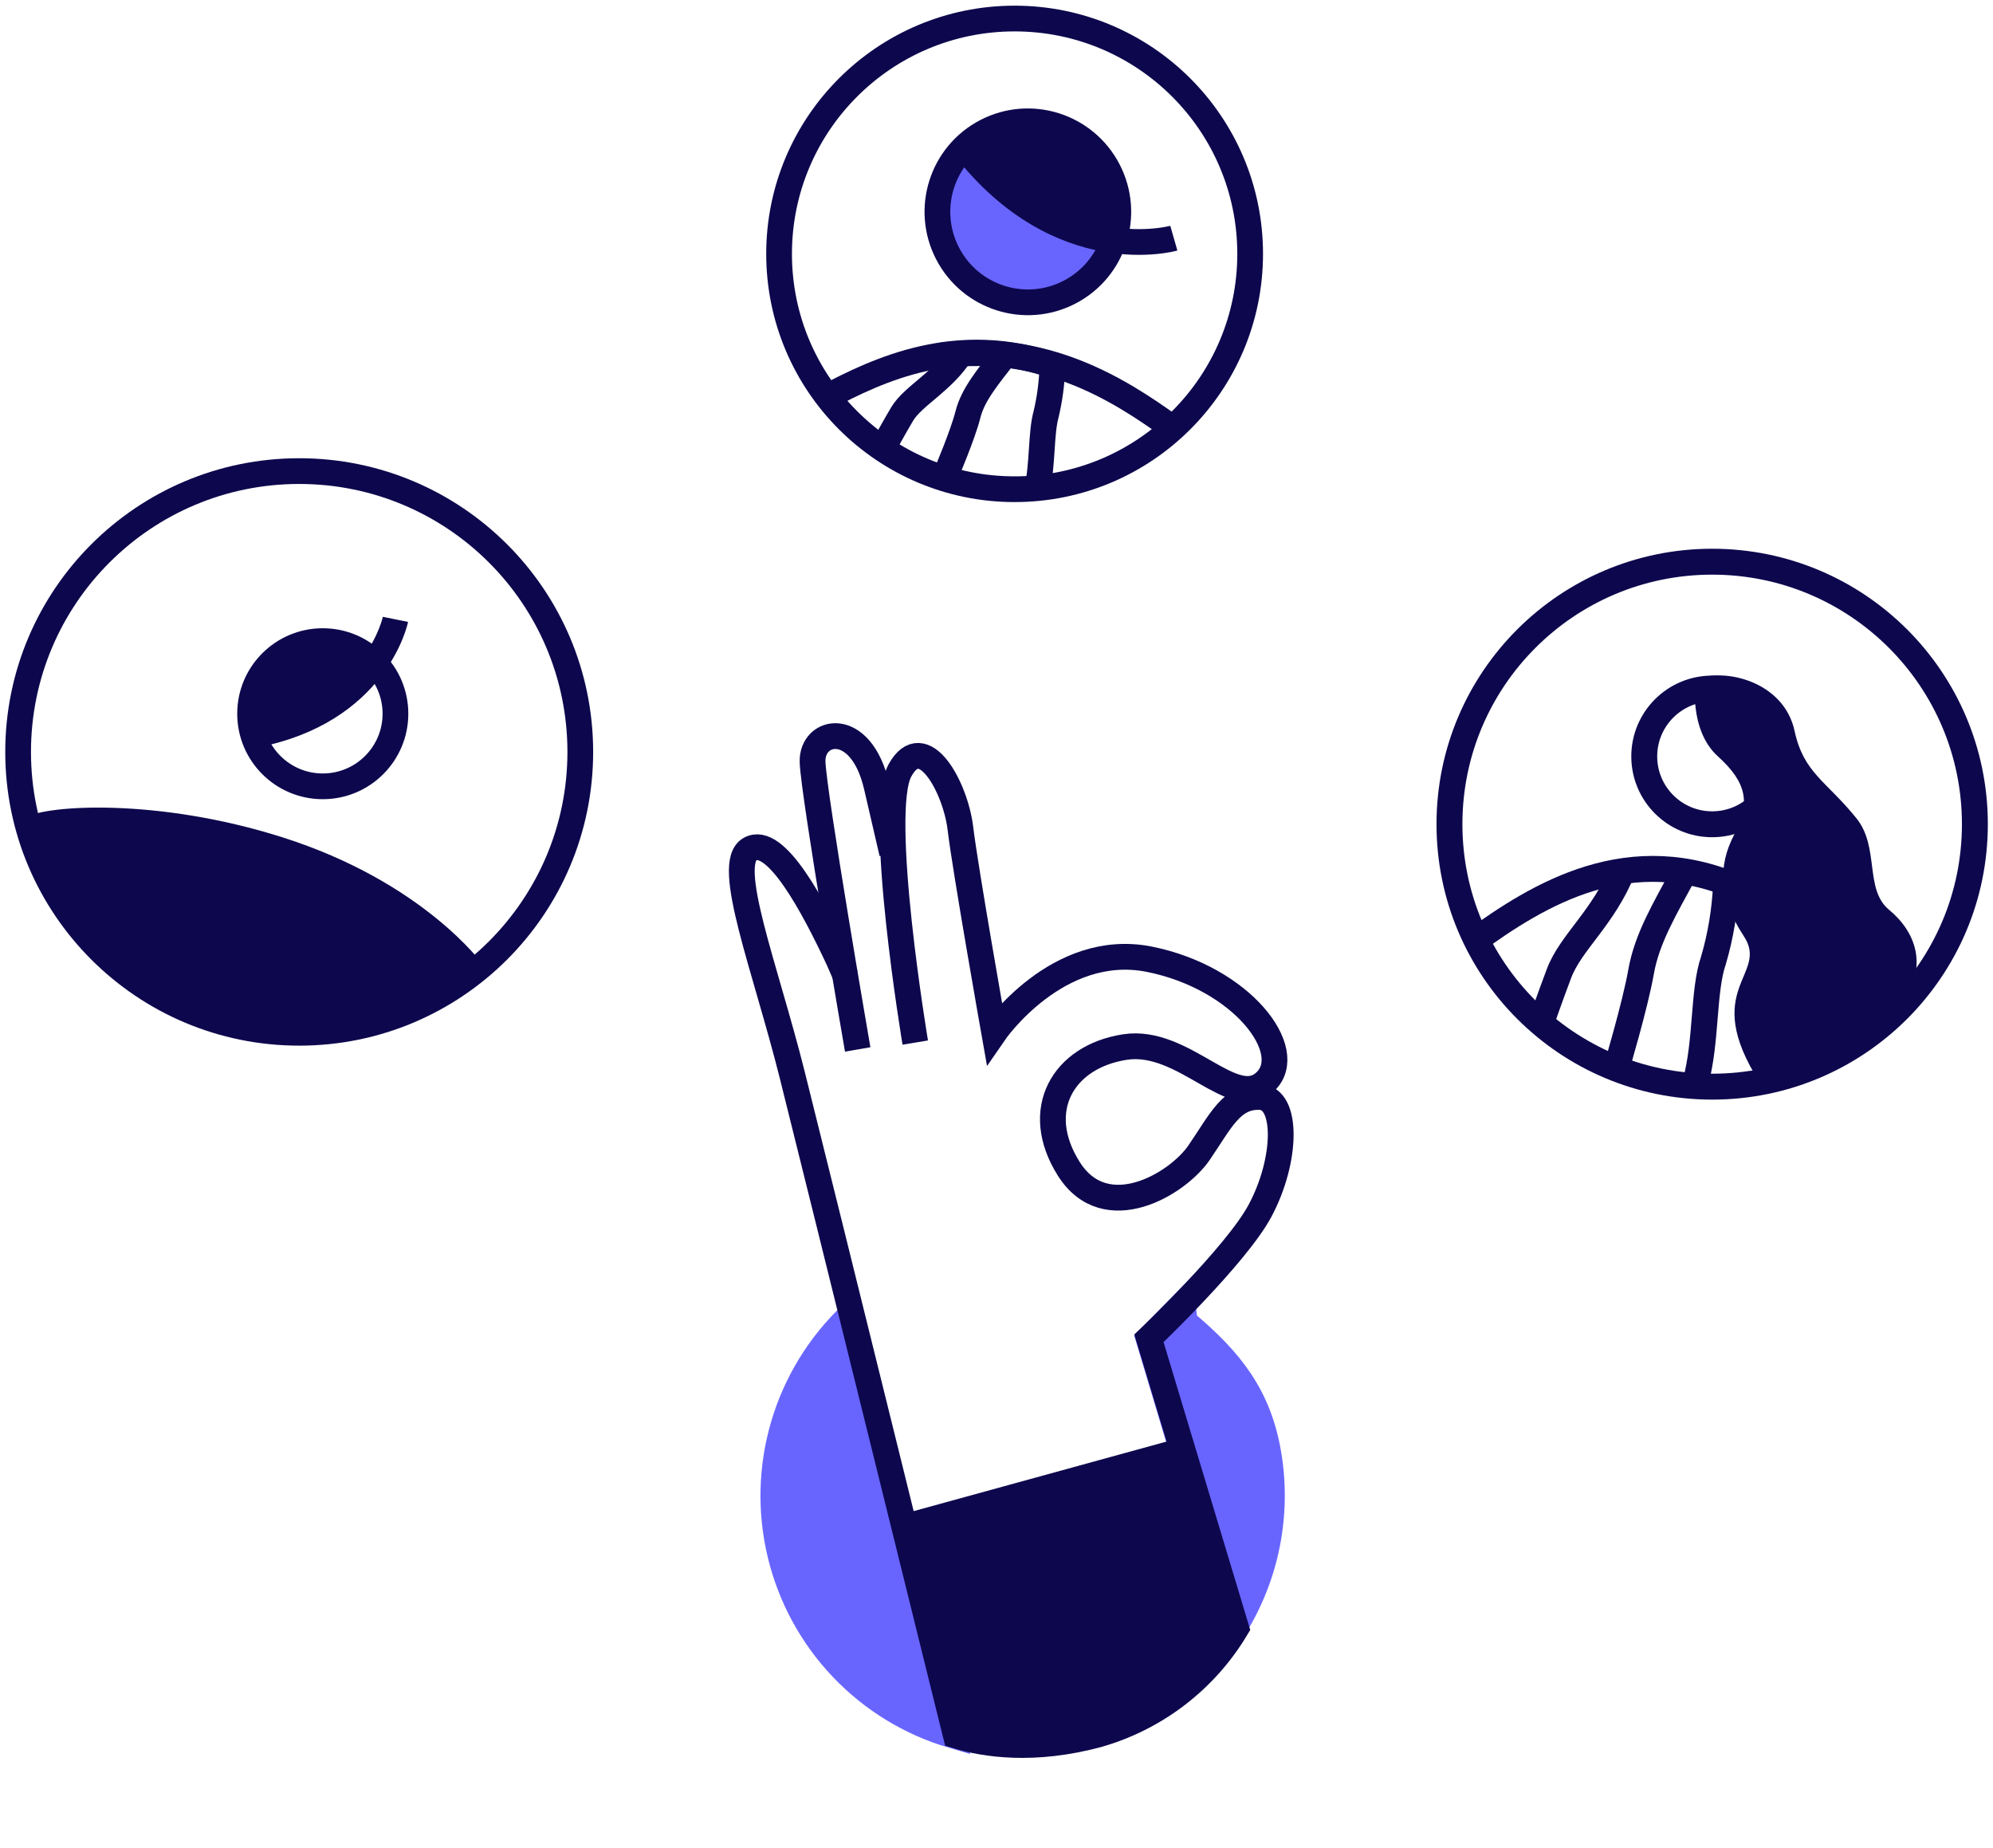 <?xml version="1.0" encoding="UTF-8"?> <svg xmlns="http://www.w3.org/2000/svg" width="110" height="102" viewBox="0 0 110 102" fill="none"><path d="M65.273 71.995L63.399 73.9L68.159 89.758C69.891 86.942 70.553 83.595 70.022 80.329C69.492 77.064 67.926 75.091 65.391 72.968L65.273 71.995Z" fill="#6865FF" stroke="#6865FF" stroke-width="1.423" stroke-miterlimit="10"></path><path d="M46.958 72.579C45.207 74.246 43.926 76.346 43.244 78.666C42.562 80.987 42.502 83.447 43.071 85.798C43.639 88.149 44.816 90.309 46.484 92.061C48.151 93.813 50.25 95.094 52.569 95.776L46.958 72.579Z" fill="#6865FF" stroke="#6865FF" stroke-width="1.423" stroke-miterlimit="10"></path><path d="M47.339 57.919C47.339 57.919 44.909 43.869 44.848 42.051C44.787 40.234 47.5 39.65 48.379 43.369L49.241 47.09" stroke="#0D084D" stroke-width="1.423" stroke-miterlimit="10"></path><path d="M50.516 57.541C50.516 57.541 48.39 44.843 49.671 42.518C50.952 40.192 52.735 43.44 53.008 45.72C53.281 48.001 54.875 56.999 54.875 56.999C54.875 56.999 58.364 51.923 63.442 52.942C68.521 53.96 71.601 57.991 69.849 59.687C68.097 61.384 65.357 57.283 62.089 57.787C58.672 58.313 56.95 61.267 58.985 64.501C61.02 67.734 64.991 65.349 66.173 63.627C67.356 61.905 67.967 60.483 69.538 60.543C71.109 60.602 71.029 64.06 69.539 66.83C68.224 69.283 63.415 73.862 63.415 73.862L68.233 89.861C66.537 92.7 63.83 94.791 60.656 95.713C57.081 96.694 54.345 96.275 52.759 95.785L52.694 95.526C52.694 95.526 45.215 65.262 43.725 59.32C42.235 53.378 39.974 47.674 41.39 46.865C42.806 46.056 44.906 50.021 46.287 52.976L46.675 53.87" stroke="#0D084D" stroke-width="1.423" stroke-miterlimit="10"></path><path d="M49.654 83.612L65.046 79.379L68.201 89.901C68.201 89.901 65.26 94.746 60.624 95.754C55.989 96.761 52.727 95.826 52.727 95.826L49.654 83.612Z" fill="#0D084D"></path><path d="M61.601 12.771C59.901 12.938 58.189 12.584 56.694 11.755C55.199 10.926 53.991 9.662 53.23 8.13C54.069 7.389 55.12 6.932 56.234 6.822C57.348 6.713 58.469 6.957 59.437 7.52C60.413 7.938 61.186 8.722 61.591 9.704C61.996 10.686 61.999 11.787 61.601 12.771Z" fill="#0D084D"></path><path d="M56 27C48.82 27 43 21.185 43 14.011C43 6.838 48.82 1.023 56 1.023C63.18 1.023 69 6.838 69 14.011C69 21.185 63.18 27 56 27Z" stroke="#0D084D" stroke-width="1.42" stroke-miterlimit="10"></path><path d="M52.299 13.986C51.031 11.536 51.986 8.523 54.434 7.255C56.881 5.987 59.894 6.946 61.163 9.395C62.431 11.845 61.476 14.859 59.028 16.126C56.581 17.394 53.568 16.436 52.299 13.986Z" fill="#6865FF" stroke="#0D084D" stroke-width="1.42" stroke-miterlimit="10"></path><path d="M61.646 12.789C59.968 12.938 58.284 12.574 56.818 11.743C55.352 10.913 54.172 9.656 53.437 8.139C54.27 7.416 55.31 6.974 56.409 6.877C57.508 6.779 58.611 7.029 59.56 7.593C60.518 8.014 61.273 8.794 61.663 9.765C62.054 10.736 62.047 11.822 61.646 12.789Z" fill="#0D084D"></path><path d="M45.514 21.972C48.561 20.345 52.839 18.387 58.083 20.158" stroke="#0D084D" stroke-width="1.42" stroke-miterlimit="10"></path><path d="M64.603 23.544C61.732 21.481 57.648 18.89 51.968 19.617" stroke="#0D084D" stroke-width="1.42" stroke-miterlimit="10"></path><path d="M53.055 19.458C52.064 21.052 50.39 21.838 49.788 22.858C49.303 23.677 48.866 24.486 48.866 24.486" stroke="#0D084D" stroke-width="1.42" stroke-miterlimit="10"></path><path d="M55.569 19.458C54.546 20.773 53.706 21.756 53.425 22.874C53.144 23.993 52.217 26.162 52.217 26.162" stroke="#0D084D" stroke-width="1.42" stroke-miterlimit="10"></path><path d="M57.245 27C57.556 25.606 57.447 23.9 57.74 22.852C57.937 22.02 58.052 21.162 58.083 20.296" stroke="#0D084D" stroke-width="1.42" stroke-miterlimit="10"></path><path d="M53.23 8.131C58.539 14.931 64.787 13.144 64.787 13.144" stroke="#0D084D" stroke-width="1.42" stroke-miterlimit="10"></path><path d="M93.58 37.515C93.58 37.515 93.186 40.272 94.818 41.746C96.45 43.221 96.606 44.354 95.715 46.065C94.824 47.776 94.841 49.533 96.253 51.678C97.665 53.823 93.8 54.528 97.121 59.736C97.121 59.736 102.745 58.164 104.695 55.771C106.645 53.377 105.65 51.354 104.267 50.215C102.884 49.077 103.758 46.747 102.45 45.146C100.795 43.099 99.557 42.666 99.054 40.365C98.469 37.578 95.119 36.827 93.58 37.515Z" fill="#0D084D"></path><path d="M94.5 59.973C102.508 59.973 109 53.487 109 45.486C109 37.486 102.508 31 94.5 31C86.492 31 80 37.486 80 45.486C80 53.487 86.492 59.973 94.5 59.973Z" stroke="#0D084D" stroke-width="1.43" stroke-miterlimit="10"></path><path d="M94.5 45.492C96.571 45.492 98.25 43.815 98.25 41.746C98.25 39.678 96.571 38.001 94.5 38.001C92.43 38.001 90.751 39.678 90.751 41.746C90.751 43.815 92.43 45.492 94.5 45.492Z" stroke="#0D084D" stroke-width="1.43" stroke-miterlimit="10"></path><path d="M81.279 52.007C84.889 49.383 89.958 46.226 96.172 49.082" stroke="#0D084D" stroke-width="1.43" stroke-miterlimit="10"></path><path d="M89.594 47.943C88.518 50.655 86.701 51.99 86.047 53.724C85.52 55.117 85.046 56.493 85.046 56.493" stroke="#0D084D" stroke-width="1.43" stroke-miterlimit="10"></path><path d="M93.002 48.088C91.845 50.221 90.896 51.816 90.577 53.632C90.259 55.447 89.212 58.967 89.212 58.967" stroke="#0D084D" stroke-width="1.43" stroke-miterlimit="10"></path><path d="M93.58 59.736C94.205 57.47 93.985 54.695 94.575 52.99C94.97 51.637 95.201 50.242 95.264 48.834" stroke="#0D084D" stroke-width="1.43" stroke-miterlimit="10"></path><path d="M20.383 36.316C19.875 37.591 18.99 38.681 17.846 39.441C16.703 40.201 15.355 40.595 13.982 40.572C13.764 39.7 13.825 38.781 14.159 37.946C14.492 37.112 15.08 36.403 15.839 35.92C16.498 35.379 17.343 35.117 18.192 35.191C19.042 35.265 19.829 35.669 20.383 36.316Z" fill="#0D084D"></path><path d="M26.648 53.233C26.648 53.233 23.38 48.675 15.555 46.201C8.67 44.023 2.554 44.438 1.427 45.112C1.427 45.112 3.581 54.235 11.332 56.115C21.826 58.651 26.648 53.233 26.648 53.233Z" fill="#0D084D"></path><path d="M16.514 57C7.946 57 1 50.06 1 41.5C1 32.939 7.946 26 16.514 26C25.082 26 32.028 32.939 32.028 41.5C32.028 50.06 25.082 57 16.514 57Z" stroke="#0D084D" stroke-width="1.42" stroke-miterlimit="10"></path><path d="M17.814 43.398C15.599 43.398 13.803 41.604 13.803 39.391C13.803 37.177 15.599 35.383 17.814 35.383C20.03 35.383 21.826 37.177 21.826 39.391C21.826 41.604 20.03 43.398 17.814 43.398Z" stroke="#0D084D" stroke-width="1.42" stroke-miterlimit="10"></path><path d="M13.982 40.572C20.792 39.298 21.826 34.183 21.826 34.183" stroke="#0D084D" stroke-width="1.42" stroke-miterlimit="10"></path></svg> 